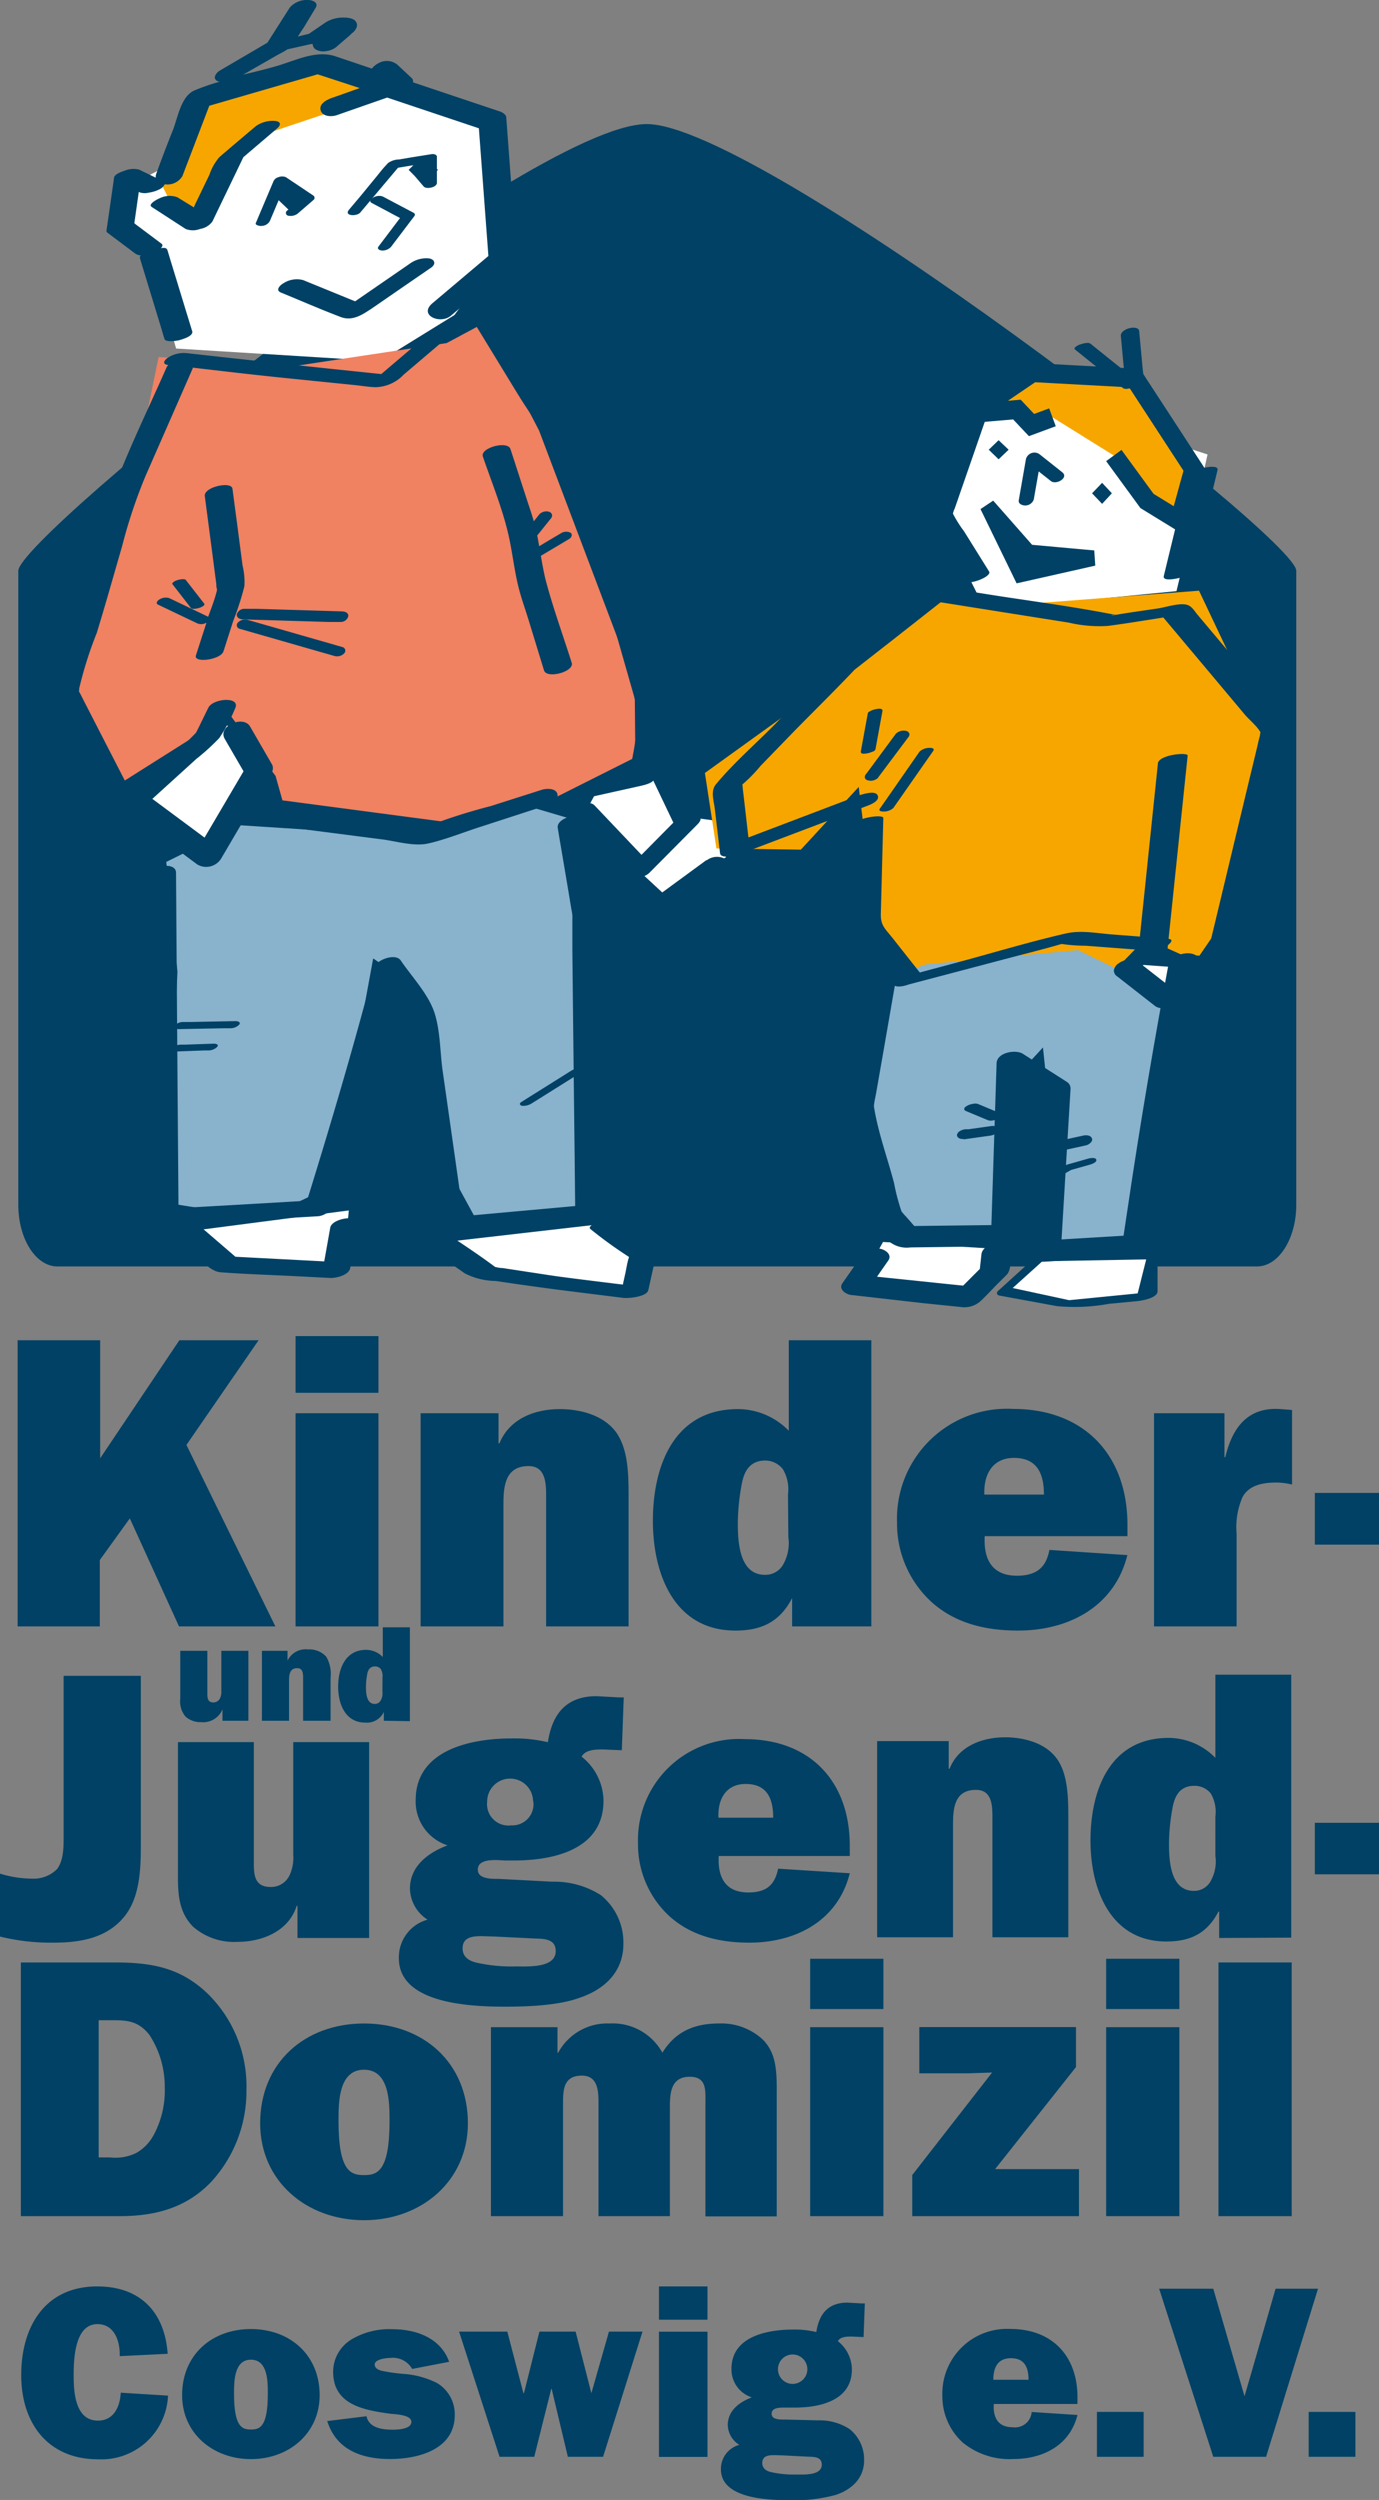 <svg xmlns="http://www.w3.org/2000/svg" width="156.68" height="283.9" viewBox="0 0 156.68 283.9"><rect x="0" y="0" width="156.68" height="283.9" fill="#808080" stroke="none"/><defs><style>.cls-1,.cls-6{fill:#004165;}.cls-2{fill:#fff;}.cls-3{fill:#f08161;}.cls-4{fill:#89b2cc;}.cls-5,.cls-7{fill:#f7a600;}.cls-6,.cls-7{stroke:#004165;}.cls-6{stroke-width:1.75px;}.cls-7{stroke-width:2.16px;}</style></defs><g id="Ebene_2" data-name="Ebene 2"><g id="Ebene_1-2" data-name="Ebene 1"><path class="cls-1" d="M20.34,184.7l-5.59-12.27-3.41,4.73v7.54H2V152.2h9.38v13.41l9-13.41h9l-8.2,11.89L31.29,184.7Z"/><path class="cls-1" d="M43,158.17H33.58v-6.44H43Zm0,26.53H33.58V160.49H43Z"/><path class="cls-1" d="M56.64,160.49v3.42h.1c1.14-2.76,3.93-3.89,6.87-3.89,2.27,0,4.87.66,6.3,2.51s1.51,4.73,1.51,7.25V184.7H62.05V170c0-1.47,0-3.51-2-3.51-2.61,0-2.85,2.23-2.85,4.21v14H47.79V160.49Z"/><path class="cls-1" d="M90,184.7v-3.22H90c-1.37,2.65-3.41,3.69-6.44,3.69-7,0-9.38-6.49-9.38-12.46,0-6.2,2.37-12.69,9.66-12.69a8.1,8.1,0,0,1,5.78,2.46V152.2H99v32.5Zm-.47-15a4.47,4.47,0,0,0-.57-2.84,2.55,2.55,0,0,0-2-1c-1.66,0-2.38,1.09-2.66,2.56a24.55,24.55,0,0,0-.47,4.5c0,2.13.14,5.92,3.08,5.92A2.31,2.31,0,0,0,89,177.64a4.9,4.9,0,0,0,.57-3.08Z"/><path class="cls-1" d="M128.09,176.6c-1.47,5.87-6.68,8.57-12.42,8.57-3.55,0-7-.75-9.75-3.17a12.08,12.08,0,0,1-4-9.1A12.49,12.49,0,0,1,115.1,160c8.06,0,13,5.21,13,13.17v1.28H111.88c-.14,2.6.81,4.49,3.66,4.49,2.13,0,3.31-.85,3.69-2.93Zm-9.48-6.87c0-2.37-.76-4.17-3.41-4.17-2.46,0-3.46,1.94-3.36,4.17Z"/><path class="cls-1" d="M139.22,165.47c.8-3.36,2.56-5.73,6.3-5.45l1.28.1v8.47a7.58,7.58,0,0,0-1.8-.23c-1.51,0-3.08.28-3.83,1.66a8.59,8.59,0,0,0-.67,4.16V184.7h-9.38V160.49h8v5Z"/><path class="cls-1" d="M156.68,175.41h-7.29v-5.87h7.29Z"/><path class="cls-1" d="M25.28,195.41v-1.3h0a2.36,2.36,0,0,1-2.4,1.46,2.56,2.56,0,0,1-1.78-.61,2.63,2.63,0,0,1-.62-2v-5.49h3.08v4.8c0,.51,0,1.06.68,1.06a.83.83,0,0,0,.75-.45,1.73,1.73,0,0,0,.16-.84v-4.57h3.07v7.94Z"/><path class="cls-1" d="M32.67,187.47v1.12h0A2.28,2.28,0,0,1,35,187.31a2.6,2.6,0,0,1,2.07.83,3.91,3.91,0,0,1,.49,2.38v4.89H34.44v-4.82c0-.48,0-1.15-.67-1.15-.85,0-.93.74-.93,1.39v4.58H29.76v-7.94Z"/><path class="cls-1" d="M43.61,195.41v-1h0a2.12,2.12,0,0,1-2.11,1.21c-2.28,0-3.08-2.13-3.08-4.09s.78-4.17,3.18-4.17a2.66,2.66,0,0,1,1.89.81v-3.37h3.08v10.66Zm-.15-4.93a1.5,1.5,0,0,0-.19-.93.82.82,0,0,0-.66-.31c-.55,0-.78.36-.88.84a8.25,8.25,0,0,0-.15,1.48c0,.7.05,1.94,1,1.94a.76.76,0,0,0,.68-.4,1.65,1.65,0,0,0,.19-1Z"/><path class="cls-1" d="M2.37,222.86H13c4.15,0,7.47.55,10.58,3.53A14.7,14.7,0,0,1,28,237.31a15.19,15.19,0,0,1-4,10.46c-2.86,3-6.43,3.9-10.42,3.9H2.37ZM12.49,245a5.41,5.41,0,0,0,3-.51,5.12,5.12,0,0,0,1.89-1.89,10.6,10.6,0,0,0,1.34-5.54,10.76,10.76,0,0,0-1.76-6c-1.39-1.72-2.74-1.64-4.75-1.64h-1V245Z"/><path class="cls-1" d="M53.16,241.13c0,6.51-5.25,11-11.8,11s-11.8-4.45-11.8-11c0-6.89,5.08-11.34,11.8-11.34S53.16,234.24,53.16,241.13Zm-14.7-.29c0,5.76,1.39,6.17,2.9,6.17s2.9-.41,2.9-6.17c0-2.06,0-5.8-2.9-5.8S38.46,238.78,38.46,240.84Z"/><path class="cls-1" d="M63.34,230.21v2.9h.08a6.34,6.34,0,0,1,5.84-3.32,6.44,6.44,0,0,1,6,3.32c1.47-2.39,3.61-3.32,6.43-3.32a6.92,6.92,0,0,1,5,1.85c1.56,1.59,1.56,3.69,1.56,6v14.06H80.15V238.78c0-1.39.16-2.94-1.78-2.94-2.34,0-2.26,2.18-2.26,3.91v11.92H68V238.78c0-1.35-.08-3.07-1.89-3.07-2,0-2.14,1.47-2.14,3.07v12.89H55.78V230.21Z"/><path class="cls-1" d="M100.37,228.15H92.05v-5.71h8.32Zm0,23.52H92.05V230.21h8.32Z"/><path class="cls-1" d="M122.59,251.67H103.65V247l9.07-11.64-2.69.09h-5.58v-5.25h17.8v4.54l-9.19,11.59h9.53Z"/><path class="cls-1" d="M134,228.15h-8.32v-5.71H134Zm0,23.52h-8.32V230.21H134Z"/><path class="cls-1" d="M146.76,251.67h-8.32V222.86h8.32Z"/><path class="cls-1" d="M19.09,272.05a7.57,7.57,0,0,1-7.95,7.23c-5.73,0-8.73-4.14-8.73-9.56s2.64-10.07,8.64-10.07c4.87,0,7.66,2.89,8,7.65l-5.45.27c.06-1.61-.55-3.64-2.53-3.64-2.59,0-2.7,4-2.7,5.79s.11,5.17,2.76,5.17c1.81,0,2.5-1.58,2.59-3.17Z"/><path class="cls-1" d="M36.32,272c0,4.31-3.47,7.26-7.81,7.26s-7.82-2.95-7.82-7.26c0-4.56,3.36-7.51,7.82-7.51S36.32,267.46,36.32,272Zm-9.73-.19c0,3.81.91,4.09,1.92,4.09s1.92-.28,1.92-4.09c0-1.37,0-3.84-1.92-3.84S26.59,270.46,26.59,271.83Z"/><path class="cls-1" d="M41.64,274.39c.3,1.36,1.83,1.53,3,1.53.55,0,2.1-.06,2.1-.89s-1.88-.86-2.39-.92c-3-.42-6.5-1-6.5-4.78a4.32,4.32,0,0,1,2.2-3.73,8.43,8.43,0,0,1,4.55-1.09c2.68,0,5.48,1,6.43,3.7l-4.2.81a2.52,2.52,0,0,0-2.48-1.25c-.44,0-1.78.14-1.78.75,0,.44.48.64.84.72a19.93,19.93,0,0,0,2.39.34,10.05,10.05,0,0,1,3.87,1.05,4.13,4.13,0,0,1,2,3.62c0,3.92-4.15,5-7.34,5s-6.1-1-7.15-4.31Z"/><path class="cls-1" d="M68.52,279h-4l-1.84-7.71h-.05L60.7,279H56.76l-4.6-14.22h5.48l1.83,7h.06l1.76-7H65.4l1.79,7,2-7H73Z"/><path class="cls-1" d="M80.38,263.43H74.87v-3.78h5.51Zm0,15.58H74.87V264.79h5.51Z"/><path class="cls-1" d="M93,274.86a6.17,6.17,0,0,1,3.54,1,4.41,4.41,0,0,1,1.64,3.53c0,2-1.36,3.3-3.17,3.92a17.61,17.61,0,0,1-5.4.61c-2.36,0-7.7-.17-7.7-3.5A2.83,2.83,0,0,1,84,277.64a2.72,2.72,0,0,1-1.31-2.25c0-1.64,1.34-2.62,2.73-3.14A3.33,3.33,0,0,1,83.11,269c0-3.67,4.06-4.45,7-4.45a10.63,10.63,0,0,1,2.64.28c.31-2.05,1.34-3.34,3.53-3.34l1.62.09.36,0-.14,3.82-1.36-.06c-.5,0-1.28,0-1.56.53a4.15,4.15,0,0,1,1.59,3.2c0,3.56-3.65,4.34-6.51,4.34l-.64,0-.59,0c-.47,0-1.38,0-1.38.7s1,.66,1.53.66ZM88,278.81c-.64,0-1.39.05-1.39.89,0,.67.52.95,1.11,1.06a11.5,11.5,0,0,0,2.75.25c.84,0,2.9.14,2.9-1.12,0-.94-.95-.88-1.64-.91L89,278.84Zm3.73-9.76a1.67,1.67,0,1,0-3.34,0,1.67,1.67,0,1,0,3.34,0Z"/><path class="cls-1" d="M122.42,274.25c-.86,3.45-3.92,5-7.29,5a8.37,8.37,0,0,1-5.73-1.86,7.09,7.09,0,0,1-2.33-5.34,7.35,7.35,0,0,1,7.73-7.57c4.73,0,7.62,3.06,7.62,7.74V273h-9.51c-.09,1.53.47,2.64,2.14,2.64a1.9,1.9,0,0,0,2.17-1.73Zm-5.56-4c0-1.4-.45-2.45-2-2.45s-2,1.14-2,2.45Z"/><path class="cls-1" d="M129.94,279h-5.31v-5.1h5.31Z"/><path class="cls-1" d="M143.85,279h-6l-6.15-19.09h6.15l3,10.32.55,1.89.53-1.81,3-10.4h4.82Z"/><path class="cls-1" d="M154,279h-5.31v-5.1H154Z"/><path class="cls-1" d="M7.23,190.31H16V208.6c0,2.91.09,6.44-1.74,8.88-2,2.61-5.09,3.13-8.19,3.13A24.17,24.17,0,0,1,0,219.92v-7.15a12.19,12.19,0,0,0,3.58.57,3.77,3.77,0,0,0,2.91-1.09c.74-1,.74-2.48.74-3.65Z"/><path class="cls-1" d="M33.8,220.08v-3.65h-.09c-.91,2.87-3.88,4.09-6.75,4.09a7.07,7.07,0,0,1-5-1.7c-1.57-1.57-1.74-3.53-1.74-5.62V197.84h8.62v13.45c0,1.43-.05,3,1.91,3A2.32,2.32,0,0,0,32.88,213a4.71,4.71,0,0,0,.44-2.35V197.84h8.62v22.24Z"/><path class="cls-1" d="M62.74,213.69a9.85,9.85,0,0,1,5.52,1.52,6.92,6.92,0,0,1,2.57,5.53c0,3.18-2.13,5.18-5,6.14-2.39.87-5.83,1-8.45,1-3.7,0-12.06-.27-12.06-5.49A4.43,4.43,0,0,1,48.58,218a4.28,4.28,0,0,1-2-3.53c0-2.56,2.09-4.09,4.27-4.91a5.21,5.21,0,0,1-3.62-5.14c0-5.75,6.36-7,10.89-7a16.38,16.38,0,0,1,4.13.43c.49-3.22,2.09-5.23,5.53-5.23l2.53.14.56,0-.22,6-2.13-.09c-.78,0-2,0-2.44.82a6.49,6.49,0,0,1,2.49,5c0,5.58-5.71,6.79-10.19,6.79l-1,0-.92-.05c-.74,0-2.17,0-2.17,1.09s1.6,1.05,2.39,1.05Zm-8,6.18c-1,0-2.18.09-2.18,1.39,0,1.05.83,1.48,1.75,1.66a18.22,18.22,0,0,0,4.3.39c1.31,0,4.53.22,4.53-1.74,0-1.48-1.48-1.39-2.57-1.44l-4.27-.21Zm5.83-15.28a2.61,2.61,0,1,0-5.22,0,2.43,2.43,0,0,0,2.74,2.7A2.4,2.4,0,0,0,60.6,204.59Z"/><path class="cls-1" d="M96.55,212.73c-1.35,5.4-6.13,7.88-11.4,7.88-3.27,0-6.45-.69-9-2.92a11.08,11.08,0,0,1-3.66-8.35A11.48,11.48,0,0,1,84.63,197.5c7.4,0,11.92,4.78,11.92,12.1v1.17H81.66c-.13,2.4.74,4.14,3.36,4.14,2,0,3-.79,3.39-2.7Zm-8.7-6.31c0-2.18-.7-3.83-3.13-3.83-2.27,0-3.19,1.78-3.09,3.83Z"/><path class="cls-1" d="M107.79,197.72v3.14h.1c1-2.52,3.61-3.57,6.31-3.57,2.08,0,4.48.61,5.79,2.31s1.39,4.35,1.39,6.66V220h-8.62V206.48c0-1.35,0-3.22-1.87-3.22-2.4,0-2.61,2-2.61,3.87V220H99.66V197.72Z"/><path class="cls-1" d="M138.52,220.08v-3h-.08c-1.27,2.44-3.14,3.4-5.92,3.4-6.4,0-8.62-6-8.62-11.45,0-5.71,2.17-11.67,8.88-11.67a7.43,7.43,0,0,1,5.31,2.27v-9.45h8.62v29.86Zm-.43-13.8a4.16,4.16,0,0,0-.52-2.61,2.37,2.37,0,0,0-1.88-.87c-1.52,0-2.17,1-2.44,2.35a23.27,23.27,0,0,0-.43,4.14c0,2,.13,5.44,2.83,5.44a2.12,2.12,0,0,0,1.92-1.14,4.51,4.51,0,0,0,.52-2.82Z"/><path class="cls-1" d="M156.68,212.85h-7.29V207h7.29Z"/><path class="cls-1" d="M116.73,143.58l-3.31,3c-.24.22-.18.49.15.55l6.54,1.2a21.75,21.75,0,0,0,5.91-.27l3.08-.29c.55-.05,2.43-.33,2.42-1.15l0-3.25c0-.59-3.39-.08-3.38.91l0,3.25,2.42-1.16-6.49.62a4.83,4.83,0,0,0-1.08.1c-.21.08.75.12.54,0a1.63,1.63,0,0,0-.44-.08l-3.7-.68-3-.56.14.55,3.31-3c.58-.52-.5-.6-.8-.58a3.91,3.91,0,0,0-2.26.81Z"/><path class="cls-1" d="M147.28,136.82c0,3.85-2,7-4.46,7H6.53c-2.45,0-4.45-3.11-4.45-7v-72c0-3.85,58-50.73,71.4-50.73,12.92,0,73.8,46.88,73.8,50.73Z"/><polygon class="cls-2" points="112.25 44.9 118.02 45.4 137.2 51.61 134.26 64.68 133.67 67.13 117.97 68.67 111.03 67.44 106.77 58.91 110.49 46.94 112.25 44.9"/><polygon class="cls-2" points="40.38 8.36 56.23 13.67 56.94 28.65 51.63 35.78 43.16 41.01 20.01 39.58 16.69 27.93 13.6 22.31 15.26 20.8 20.64 17.95 24.69 11.06 36.81 7.57 40.38 8.36"/><polygon class="cls-2" points="130.22 109.24 129.04 110.5 131.2 112.25 133.4 112.7 134.42 109.56 130.22 109.24"/><polygon class="cls-2" points="75.69 88.02 78.17 92.78 80.94 93.15 82.49 97.34 74.71 102.52 70.6 99.26 72.63 97.95 66.52 92.21 67.7 90.05 75.69 88.02"/><polygon class="cls-2" points="26.78 82.84 29.75 86.96 23.88 96.78 16.23 91.07 24.29 81.7 26.78 82.84"/><polygon class="cls-2" points="118.43 143.23 115.06 146.27 121.47 147.65 129.26 146.88 130.23 143.02 118.43 143.23"/><polygon class="cls-2" points="100.33 141.04 97.54 146.07 109.99 147.69 112.34 144.65 113.03 141.81 100.33 141.04"/><polygon class="cls-2" points="49.67 141.15 55.13 145.17 71.89 146.8 74.38 142.01 68.83 138.95 49.67 141.15"/><polygon class="cls-2" points="20.41 139.96 25.13 143.94 39.03 144.07 39.63 137.46 20.41 139.96"/><polygon class="cls-3" points="18.02 40.55 13.13 64.26 7.23 76.62 13.89 88.82 26.08 81.12 31.31 88.12 32.09 90.89 56.12 94.07 72.19 86 72.11 77.61 61.25 48.9 54.93 36.72 50.75 38.96 33.78 41.52 18.02 40.55"/><polygon class="cls-4" points="18.89 97.88 20.16 110.34 19.02 136.61 29.95 138.37 37.65 134.7 42.4 108.84 45.2 110.76 50.05 131.07 54.7 139.59 66.81 137.62 67.95 128.54 67.56 108.69 66.49 93.47 60.59 91.73 47.06 95 27.31 93.72 18.89 97.88"/><polygon class="cls-5" points="37.31 6.63 45.05 8.96 38.66 12.36 29.55 15.41 23.21 21.92 20.57 25.34 17.91 20.06 24.13 10.36 37.31 6.63"/><polygon class="cls-5" points="106.7 67.84 115.92 68.64 136.23 67.08 143.86 83.17 141.2 101.35 135.86 109.14 130.16 106.58 126.57 110.27 117.04 108.41 105.36 110.8 98.42 107.83 98.42 96.43 97.57 89.36 90.99 96.49 81.4 96.35 80.09 87.78 103.59 70.86 106.7 67.84"/><polygon class="cls-4" points="98.83 111.74 98.57 121.3 99.56 136.68 105.13 141.45 113.26 140.16 114.29 123.51 118.5 118.95 118.99 123.67 118.42 139.87 125.29 142.78 130.63 139.32 132.57 124.13 134.43 113.92 132.43 113.14 129.83 112.7 128.51 110.82 122.47 107.89 105.23 109.51 98.83 111.74"/><path class="cls-1" d="M75.5,79.17c-1-4.55-2.6-9-3.88-13.52-1-3.64-1.74-7.7-3.21-11.19-1.26-3-3.53-5.83-5.22-8.6L56,34.14c-.43-.71-3.34.51-3.14.84q2.94,4.83,5.9,9.66c2.08,3.41,4.82,6.88,6.43,10.55,1.27,2.86,1.82,6.29,2.68,9.29L72,78.93c.92,3.2-.09,6.51-.65,9.78l-7.23,1.6c-1.18.27-2.83,1.53-.62,1l9-2c.44-.1,1.79-.33,1.88-.94C74.88,85.55,76.14,82,75.5,79.17Z"/><path class="cls-1" d="M51.59,36.46a3.49,3.49,0,0,0-2.1.77l-6.17,5.25Q32.25,41.34,21.19,40.1a3.33,3.33,0,0,0-2.23.6c-.42.37-.45.67.17.76a.83.83,0,0,0-.19.23c-2.71,6.16-5.78,12.21-7.65,18.68-1.07,3.68-2.1,7.36-3.2,11-.6,2-1.24,4-1.86,6-.46,1.49-.53,1.7.17,3.06l6.21,12.07c.51,1,2.19.5,2.85-.1l6.84-6.21a25.38,25.38,0,0,0,2.6-2.36,18.59,18.59,0,0,0,1.8-3.35c.72-1.42-2.43-1.18-3-.16-.41.8-1.34,2.77-1.45,2.91a27.46,27.46,0,0,1-2.88,2.61L14.88,90l-4.5-8.75C10,80.5,9.61,79.76,9.23,79S9,78.73,9,78.17a44.61,44.61,0,0,1,2-6.31c1-3.26,1.92-6.55,2.87-9.82a58.22,58.22,0,0,1,2.67-8l5.36-12.21s0-.05,0-.08c3.24.38,6.49.76,9.74,1.1l8.68.88c.77.08,1.56.22,2.33.24a4.53,4.53,0,0,0,3.21-1.42l6.49-5.52C52.92,36.57,51.86,36.45,51.59,36.46Z"/><path class="cls-1" d="M61.45,63.12l2.76-1.64.47-.28c.25-.15.43-.54.11-.72a1.13,1.13,0,0,0-1.12.12c-.81.47-1.61.95-2.41,1.43-.07-.41-.14-.81-.22-1.22l1.26-1.57.29-.36a.51.51,0,0,0,.13-.44.5.5,0,0,0-.33-.32,1.09,1.09,0,0,0-1.12.3l-.62.78c-.23-.81-.51-1.61-.77-2.41L58,51c-.34-1-3.47-.14-3.14.84,1,2.92,2.21,5.86,2.9,8.85.44,1.9.64,3.84,1.09,5.73.31,1.34.8,2.66,1.21,4l1.75,5.71c.32,1,3.45.15,3.15-.85-1-3.17-2.16-6.33-3-9.55C61.76,64.85,61.6,64,61.45,63.12Z"/><path class="cls-1" d="M30.84,86.7l-2.43-4.2c-.75-1.3-3.73-.07-2.87,1.42l2.13,3.67-4.43,7.53L15.6,89.45c-1.19-.88-3.89.78-2.4,1.88l9.23,6.85a2,2,0,0,0,2.72-.72l5.77-9.83A.94.94,0,0,0,30.84,86.7Z"/><path class="cls-1" d="M68.36,119.92c-.06-5.57.3-11.34-.2-16.9-.29-3.28-1.1-6.58-1.65-9.83-.19-1.14-3.35-.38-3.14.84.52,3.1,1.05,6.18,1.56,9.28a3.81,3.81,0,0,1,.1,1.11c0,1.12,0,2.24,0,3.36q.12,11.72.26,23.45l.06,5.73-12.71,1.15q-1.17-8.27-2.35-16.52c-.3-2.12-.26-4.75-1-6.79s-2.59-4-3.76-5.73c-.6-.88-2.81-.06-3,.82-2.33,8.91-4.92,17.67-7.65,26.47l-14.6.84q-.15-19-.28-38.09c0-1.38-3.16-.74-3.15.36q.13,19.45.28,38.91c0,.74.8.78,1.38.75l17.44-1a2,2,0,0,0,1.78-1.1c2.45-7.89,4.76-15.76,6.91-23.72l.22.33a15.12,15.12,0,0,1,1.23,1.84l.09.18a.39.39,0,0,0,0,.11,58.38,58.38,0,0,1,1,7.12q1.19,8.34,2.38,16.69c.07.54,1,.54,1.37.5l15.78-1.42c.48,0,1.78-.44,1.77-1.1Q68.46,128.73,68.36,119.92Z"/><path class="cls-1" d="M61.53,89.7l-5.77,1.84a65.42,65.42,0,0,0-7.12,2.26l-.3,0-3-.38-9-1.16-6.12-.79c-1.35-.17-3.28,1.71-1.17,2l14.35,1.85c1.6.2,3.62.83,5.24.47,2-.45,4.07-1.3,6.06-1.93L62,91.49c.51-.16,1.52-.6,1.33-1.32S62,89.54,61.53,89.7ZM48.85,93.82a.15.15,0,0,1,.12,0S48.91,93.83,48.85,93.82Z"/><path class="cls-1" d="M27.56,64.23c-.23-1.73-.45-3.46-.68-5.2-.16-1.18-.31-2.35-.47-3.53-.11-.89-3.28-.2-3.14.84l1.05,8c.08.66.17,1.32.26,2,0,.18,0,.37.07.56a.78.78,0,0,1,0,.14c-.24,1-.63,2-1,3l-3.86-1.85-.57-.27a1.33,1.33,0,0,0-1.11.16c-.21.12-.48.43-.14.59l3.92,1.87.57.27a1.2,1.2,0,0,0,1-.1l-1.2,3.72c-.29.91,2.82.5,3.13-.46l1.09-3.4a34,34,0,0,0,1.29-4A7.89,7.89,0,0,0,27.56,64.23Z"/><path class="cls-1" d="M21.45,68.73l.26.34c.07.08.33.07.41.06a2.15,2.15,0,0,0,.61-.13,1.29,1.29,0,0,0,.44-.25.16.16,0,0,0,0-.24l-1.82-2.34-.26-.33c-.06-.08-.33-.07-.41-.06a2.15,2.15,0,0,0-.61.13,1.16,1.16,0,0,0-.43.25c-.08.08-.1.15,0,.24Z"/><path class="cls-1" d="M38.84,69.43l-9.68-.29-1.4,0a.88.88,0,0,0-.86.65c0,.42.41.54.74.55l9.68.29,1.39,0a.87.87,0,0,0,.86-.65C39.61,69.55,39.16,69.44,38.84,69.43Z"/><path class="cls-1" d="M29.52,70.79l-1.37-.39a1.11,1.11,0,0,0-1.11.29.42.42,0,0,0,.2.72l9.38,2.69,1.37.39a1.11,1.11,0,0,0,1.11-.29.42.42,0,0,0-.2-.72Z"/><path class="cls-1" d="M64.81,121.65l-4.9,3.07-.68.43c-.27.17-.17.39.11.43a1.79,1.79,0,0,0,1.11-.3l4.9-3.07.68-.43c.27-.17.17-.4-.11-.43a1.75,1.75,0,0,0-1.11.3Z"/><path class="cls-1" d="M20.24,116.87l5.19-.1h.75a1.41,1.41,0,0,0,1-.41c.21-.3-.17-.4-.41-.4l-5.18.1-.75,0a1.32,1.32,0,0,0-1,.41c-.21.29.17.4.4.39Z"/><path class="cls-1" d="M20,119.41l3.22-.12h.46a1.43,1.43,0,0,0,1-.41c.23-.28-.19-.37-.4-.36l-3.21.11-.46,0a1.48,1.48,0,0,0-1.05.4c-.22.29.2.38.4.37Z"/><path class="cls-1" d="M19,139.75l3.07,2.65c.84.72,1.85,2,3,2.08,3,.23,6,.31,9,.47l3.53.18c.61,0,2-.31,2.18-1.09l.89-5c.21-1.21-3-.69-3.15.39l-.89,5,2.19-1.08-12.63-.66.85.28-5.17-4.45a2.14,2.14,0,0,0-2.08,0c-.33.14-1.39.8-.84,1.27Z"/><path class="cls-1" d="M48.62,141.69l4.2,2.92a7.88,7.88,0,0,0,3.51.86q4.59.69,9.19,1.26l5.3.66c.56.07,2.67-.11,2.84-.88l1-4.49a.17.17,0,0,0-.07-.25l-4.51-3.26c-.48-.35-1.54,0-2,.19-.18.07-1.38.55-1,.87a48.62,48.62,0,0,0,4.4,3.18c.19.11,0,0,0-.13a1.05,1.05,0,0,1-.08.34c-.14.5-.22,1-.33,1.55l-.57,2.57,2.84-.88c-3.17-.4-6.35-.77-9.52-1.19-1.24-.16-2.48-.37-3.72-.55L57.08,144c-.26,0-.54-.06-.8-.12s.19.16-.13-.08c-1.49-1.11-3-2.12-4.57-3.17-.49-.34-1.52,0-2,.19-.18.06-1.39.56-.94.87Z"/><path class="cls-1" d="M58.58,27.59q-.53-7.14-1.06-14.27c0-.29-.43-.56-.66-.64L46.92,9.35a.51.51,0,0,0-.14-.48L45.14,7.34A1.89,1.89,0,0,0,43,7.18a2.24,2.24,0,0,0-.75.61L38.13,6.4c-2.2-.74-4.49.45-6.63,1.08-1.25.37-2.56.68-3.88,1l3.81-2.18c.36-.21.83-.42,1.23-.7L35.35,5l.18,0a.74.74,0,0,0,.35.62,1.77,1.77,0,0,0,1.06.21l.43-.08a2.39,2.39,0,0,0,.76-.35L39.76,4,40,3.76a1.34,1.34,0,0,0,.56-.8.76.76,0,0,0-.36-.73,1.69,1.69,0,0,0-.66-.2A1,1,0,0,0,39.19,2,3.8,3.8,0,0,0,37,2.54l-1.9,1.3-1.25.31c.21-.35.43-.69.65-1L35.85.91C36.24.3,35.52,0,35,0a2.58,2.58,0,0,0-2.07.85l-2.55,4L25,8c-.44.26-.92.89-.28,1.22a1.68,1.68,0,0,0,.24.06,24.07,24.07,0,0,0-2.89,1c-1.49.67-1.86,3-2.39,4.41q-1,2.49-1.91,5a1,1,0,0,0-.07.49l-1.9-.92a2.67,2.67,0,0,0-1.65.13c-.3.1-1.13.38-1.19.78q-.42,3-.85,5.93a.28.28,0,0,0,.09.32l3.19,2.39A1.18,1.18,0,0,0,16,29a.33.33,0,0,0-.1.33q1.22,4,2.44,8c.11.39.23.78.35,1.17s1.38.22,1.72.12,1.58-.45,1.43-1c-.82-2.66-1.63-5.33-2.45-8-.11-.38-.23-.77-.35-1.16s-.4-.3-.76-.29c.18-.17.26-.36.05-.51l-3.07-2.3.51-3.57.17.08a2,2,0,0,0,1,0,3.82,3.82,0,0,0,1.2-.38,1.31,1.31,0,0,0,.58-.56,2,2,0,0,0,2-.92l3.06-8L36.09,8.44,40.87,10l-2.21.79-.93.32c-.55.2-1.51.65-1.3,1.41s1.29.75,1.83.56l5.73-2,10.42,3.49,1.08,14.5-6.35,5.36c-1.63,1.37.88,2.44,2.08,1.43l5.51-4.65c.51-.43,1.6-1.08,1.88-1.74A4.64,4.64,0,0,0,58.58,27.59Z"/><path class="cls-1" d="M31.5,14.57c.44-.38.42-.76-.22-.83a3.33,3.33,0,0,0-2.23.6c-1.37,1.16-2.75,2.32-4.11,3.49a5.89,5.89,0,0,0-1.14,2l-1.68,3.48-.11.23L20.15,22.4a2.55,2.55,0,0,0-2,.11c-.19.07-1.43.69-.9,1L21.09,26a2.26,2.26,0,0,0,1.64,0,2.16,2.16,0,0,0,1.4-.84c1.17-2.43,2.35-4.87,3.52-7.31Z"/><path class="cls-1" d="M49,17.51l-2.25.36-1.41.24a2.19,2.19,0,0,0-1.23.39A14.62,14.62,0,0,0,43,19.78L41,22.22l-1.35,1.6c-.61.73.9.77,1.28.32l4.29-5.09,1.75-.29-.54.53.7.71,1,1.17c.3.36,1.5.12,1.51-.4l0-1.36.12-.12-.12-.11,0-1.29C49.7,17.54,49.28,17.46,49,17.51Z"/><path class="cls-1" d="M43.43,28.45a1.31,1.31,0,0,0,1-.42l2.65-3.49a.24.24,0,0,0-.1-.38l-3.5-1.85a1.29,1.29,0,0,0-1.11.15c-.22.13-.47.41-.15.58l3.23,1.72L43,28C42.79,28.32,43.21,28.45,43.43,28.45Z"/><path class="cls-1" d="M48.78,29.35a3.19,3.19,0,0,0-2.23.6l-6.2,4.27-5.9-2.41a2.81,2.81,0,0,0-2.22.34c-.38.21-1,.79-.32,1.07,2.27.93,4.51,1.91,6.8,2.78,1.37.52,2.51-.3,3.58-1l3.83-2.64,2.91-2C49.58,29.93,49.35,29.46,48.78,29.35Z"/><path class="cls-1" d="M32.77,23.8l-.15.12a.32.32,0,0,0,.16.58,1.32,1.32,0,0,0,1.11-.3l1.7-1.47a.31.31,0,0,0,0-.53l-3.11-2.08a1.11,1.11,0,0,0-.84,0,.85.85,0,0,0-.57.47l-1.74,4.11c-.08.19-.16.39-.25.59s.08.25.17.29a.92.92,0,0,0,.52.07,1.08,1.08,0,0,0,.89-.55l1-2.36Zm-.61-2.27h0Z"/><path class="cls-1" d="M64.78,92.62l6.46,6.8c.61.64,2,.23,2.55-.31l5.5-5.54c.13-.13.39-.45.28-.67L76.8,87.1c-.29-.6-1.13-.54-1.68-.4-.35.1-1.53.6-1.26,1.18l2.77,5.8.28-.67-5.49,5.55L74,98.25l-6.46-6.8c-.75-.79-3.54.31-2.72,1.17Z"/><path class="cls-1" d="M106.45,68.33l15,2.38a15.17,15.17,0,0,0,4.44.37c2.47-.33,4.94-.75,7.41-1.13l-1.27,0,5.51,6.56,3.91,4.66c.5.59,1.59,1.46,1.86,2.21-.16-.43-.11,0-.18.24-.13.45-.22.91-.33,1.37l-1.09,4.52-2.94,12.26-1.92,8,2.76-1-7.62-.54.59.22,2.36-22.65c0-.4-3.28-.1-3.38.9l-2.36,22.65c0,.2.54.22.59.22l7.62.55c.56,0,2.59-.26,2.76-1L143.55,95l2.2-9.16c.22-.95,1-2.73.71-3.65-.2-.59-1.06-1.27-1.45-1.74l-2.86-3.4-6.07-7.22c-.39-.46-.66-1-1.24-1.15-.84-.24-2.42.29-3.25.41-1.58.24-3.17.45-4.75.72-1.36.24.14-.17.3.07,0-.09-.6-.09-.69-.11C120.76,68.66,115,68,109.24,67a4,4,0,0,0-2.36.44c-.24.12-1.2.72-.43.85Z"/><path class="cls-1" d="M106.47,66.32l-6.53,5.13c-2,1.53-4.09,3-5.89,4.66-2.08,2-4,4.1-6,6.14-2.21,2.24-4.69,4.39-6.7,6.81-.65.78-.24,1.86-.13,2.83l.59,5c.08.75,2,.19,2.31.08L98.7,91.45c.44-.17,1.31-.59,1-1.16s-1.83-.06-2.2.08L82.83,95.94l2.31.08-.46-4-.29-2.5a4.22,4.22,0,0,0-.07-.61c0-.15-.32.44-.08.27a17.36,17.36,0,0,0,2.17-2.2L90.27,83c2.21-2.25,4.46-4.46,6.63-6.74.2-.22.44-.41.1-.13l.82-.64,3.84-3,7.46-5.86c.57-.44.36-.81-.26-1a3.33,3.33,0,0,0-2.39.64Z"/><path class="cls-1" d="M97,93.84l-.29,10.88c0,1.31.42,1.6,1.27,2.68l3.47,4.39c.36.45,1.39.16,1.82,0L115,108.7c2-.52,3.92-1,5.85-1.57,1.38-.4-1.21-.14-.36.05a19.6,19.6,0,0,0,2.87.22l7,.53a3.94,3.94,0,0,0,2.39-.64c.45-.39.53-.65-.19-.7l-6.06-.46c-1.76-.13-3.68-.53-5.42-.12-4.35,1-8.66,2.32-13,3.47L103,110.84l1.82,0-3.38-4.28c-.87-1.1-1.4-1.45-1.36-2.8l.28-10.87c0-.47-3.35,0-3.37.9Z"/><path class="cls-1" d="M98.23,112.06l-1.56,9c-.39,2.21-1.13,4.35-.55,6.54l2.7,10.26a6,6,0,0,0,1.67,2.58,3.17,3.17,0,0,0,2.94,1.22l10.65-.14c.67,0,1.84-.56,1.87-1.35l.63-19.67-3,1.1,5,3.2-.41-.83-1.09,18.23c0,.84.87,1.12,1.56,1.08l10.34-.63c.74,0,1.74-.52,1.87-1.34,1.24-8.31,2.44-16.61,4-24.86l1.32-7.14c.3-1.65-3.14-1.21-3.42.27-1.59,8.6-3.05,17.16-4.35,25.8l-.93,6.2,1.86-1.35-10.34.62,1.55,1.08,1.09-18.23a.89.89,0,0,0-.4-.83l-5-3.19c-.83-.54-3-.16-3,1.1l-.63,19.66,1.87-1.34-11.55.14,1.39.48-1.33-1.52a7.12,7.12,0,0,1-.62-.72c.19.32.14.27.08.13a23.66,23.66,0,0,1-.86-3.26c-.74-2.84-1.83-5.77-2.28-8.67-.06-.37-.06.45,0-.14s.16-.92.24-1.38l.84-4.8,1.31-7.55c.29-1.66-3.16-1.22-3.42.27Z"/><path class="cls-1" d="M97.81,142.73l-2.1,3c-.48.7.44,1.27,1,1.33L105,148l4.11.42a2.78,2.78,0,0,0,2.34-.7c.5-.48,1-1,1.46-1.48s1-1,1.49-1.5.44-1.8.52-2.59c.19-1.65-3.25-1.16-3.41.29l-.22,2,.3-.6-3,3,2-.72-12.75-1.32,1,1.34,2.09-3c.48-.7-.42-1.27-1-1.34a2.36,2.36,0,0,0-2.2,1Z"/><path class="cls-1" d="M109.72,126.16l2.26.94.32.13a1.15,1.15,0,0,0,.55,0,1.79,1.79,0,0,0,.64-.21c.12-.07.31-.18.33-.33s0-.21-.16-.26l-2.25-.94-.33-.13a1,1,0,0,0-.55,0,1.85,1.85,0,0,0-.64.21c-.11.07-.3.17-.33.32a.22.22,0,0,0,.16.26Z"/><path class="cls-1" d="M109.48,129.39l2.64-.37.37-.05a1.59,1.59,0,0,0,.64-.23.68.68,0,0,0,.31-.41c0-.39-.45-.5-.76-.46l-2.63.37-.38,0a1.5,1.5,0,0,0-.64.23.64.64,0,0,0-.3.4c0,.4.45.51.75.47Z"/><path class="cls-1" d="M101.52,91.73l3.94-5.64.57-.81c.21-.3-.19-.36-.42-.35a1.67,1.67,0,0,0-1.13.42L100.55,91l-.57.81c-.21.3.19.36.42.35a1.62,1.62,0,0,0,1.12-.42Z"/><path class="cls-1" d="M99.76,88.31l3-4,.42-.56a.51.51,0,0,0,.14-.44.49.49,0,0,0-.34-.3,1.28,1.28,0,0,0-1.2.32l-2.95,4-.42.56a.53.53,0,0,0-.15.43.45.45,0,0,0,.35.3,1.22,1.22,0,0,0,1.19-.32Z"/><path class="cls-1" d="M98.6,81l-.7,3.82-.1.55c0,.31.52.22.68.19a2.45,2.45,0,0,0,.65-.2c.1,0,.32-.15.34-.27l.7-3.83.1-.55c0-.31-.52-.22-.68-.19a2.45,2.45,0,0,0-.65.2c-.1.06-.32.15-.34.28Z"/><path class="cls-1" d="M119.6,130.89l3.3-.71.47-.11c.31-.06.83-.4.7-.78s-.65-.41-1-.33l-3.3.72-.47.1c-.3.06-.82.4-.69.78s.65.41,1,.33Z"/><path class="cls-1" d="M119.84,133.92l2-1.14-.42.16,2.38-.67c.21-.06.84-.26.76-.57s-.76-.17-.94-.12l-2,.57a3.45,3.45,0,0,0-.83.31l-1,.58-.89.51c-.19.11-.54.41-.18.55a1.6,1.6,0,0,0,1.19-.18Z"/><path class="cls-1" d="M110.59,42.34l-3.49,10L105.16,58a4.07,4.07,0,0,0-.34,1c0,.51.53,1.08.8,1.5L109,65.81c.59.94,3.76-.29,3.38-.91l-2.85-4.57a14.17,14.17,0,0,1-1.26-2c-.07-.17,0,.28,0,0a2.42,2.42,0,0,1,.2-.57l4.16-12,1.37-3.92c.29-.85-3-.45-3.35.52Z"/><polygon class="cls-6" points="112.19 57.43 116.84 62.71 124.25 63.38 115.99 65.24 112.19 57.43"/><path class="cls-1" d="M117.46,56.7l.72-4.11.11-.59-1.51.56,2.62,2.07c.61.48,2.07-.39,1.29-1l-2.61-2.07a1,1,0,0,0-1.51.56l-.72,4.11-.1.59c-.08.42.46.61.79.58a1,1,0,0,0,.92-.7Z"/><polygon class="cls-1" points="114.6 51.07 113.46 52.16 112.34 51.07 113.46 49.99 114.6 51.07"/><polygon class="cls-1" points="126.33 56.02 125.22 57.22 124.08 56.02 125.22 54.83 126.33 56.02"/><path class="cls-1" d="M135,54l-2.43,10-.34,1.41c-.14.57,1.07.36,1.34.31a5.09,5.09,0,0,0,1.29-.4c.2-.09.64-.27.7-.51l2.43-10,.34-1.41c.14-.57-1.07-.36-1.35-.31a5.6,5.6,0,0,0-1.28.4c-.21.1-.64.27-.7.51Z"/><path class="cls-1" d="M80.24,97.69,74,102.26h2.23l-4.51-4.17a1.7,1.7,0,0,0-1.92-.18c-.39.18-1.21.92-.68,1.4l4.51,4.17a1.78,1.78,0,0,0,2.23,0l6.29-4.57c.46-.34.74-1,.16-1.41a1.92,1.92,0,0,0-2,.19Z"/><path class="cls-1" d="M126.92,110.87l3.84,3,.54.42a1.62,1.62,0,0,0,1,.2,2.25,2.25,0,0,0,1.15-.41,1.23,1.23,0,0,0,.55-.77.77.77,0,0,0-.36-.71l-3.84-3-.54-.42a1.62,1.62,0,0,0-1-.2,2.25,2.25,0,0,0-1.15.41,1.19,1.19,0,0,0-.55.77.77.77,0,0,0,.36.71Z"/><polyline class="cls-7" points="126.55 51.73 130.32 56.89 134.02 59.16 135.64 53.26 128.91 42.94 117.31 42.31 110.49 46.94 115.54 46.51 117.2 48.27 119.58 47.39"/><path class="cls-1" d="M136.61,52.84,132.78,47l-2.35-3.59a8.82,8.82,0,0,1-.53-.82c-.07-.14,0,.22,0,0s-.05-.48-.07-.71l-.4-4.28c-.07-.77-2.16-.3-2.08.56l.35,3.78a5.19,5.19,0,0,0,.16,1.37,3.57,3.57,0,0,0,.36.56l4.84,7.42,1.58,2.42c.42.64,2.44-.07,1.93-.85Z"/><line class="cls-1" x1="123.03" y1="39.37" x2="128.46" y2="43.73"/><path class="cls-1" d="M122.15,39.7l4.76,3.82.67.54c.29.24.91,0,1.21-.07.14-.06.83-.36.55-.59l-4.76-3.82-.67-.54c-.29-.23-.91,0-1.21.08-.14.05-.83.35-.55.58Z"/></g></g></svg>